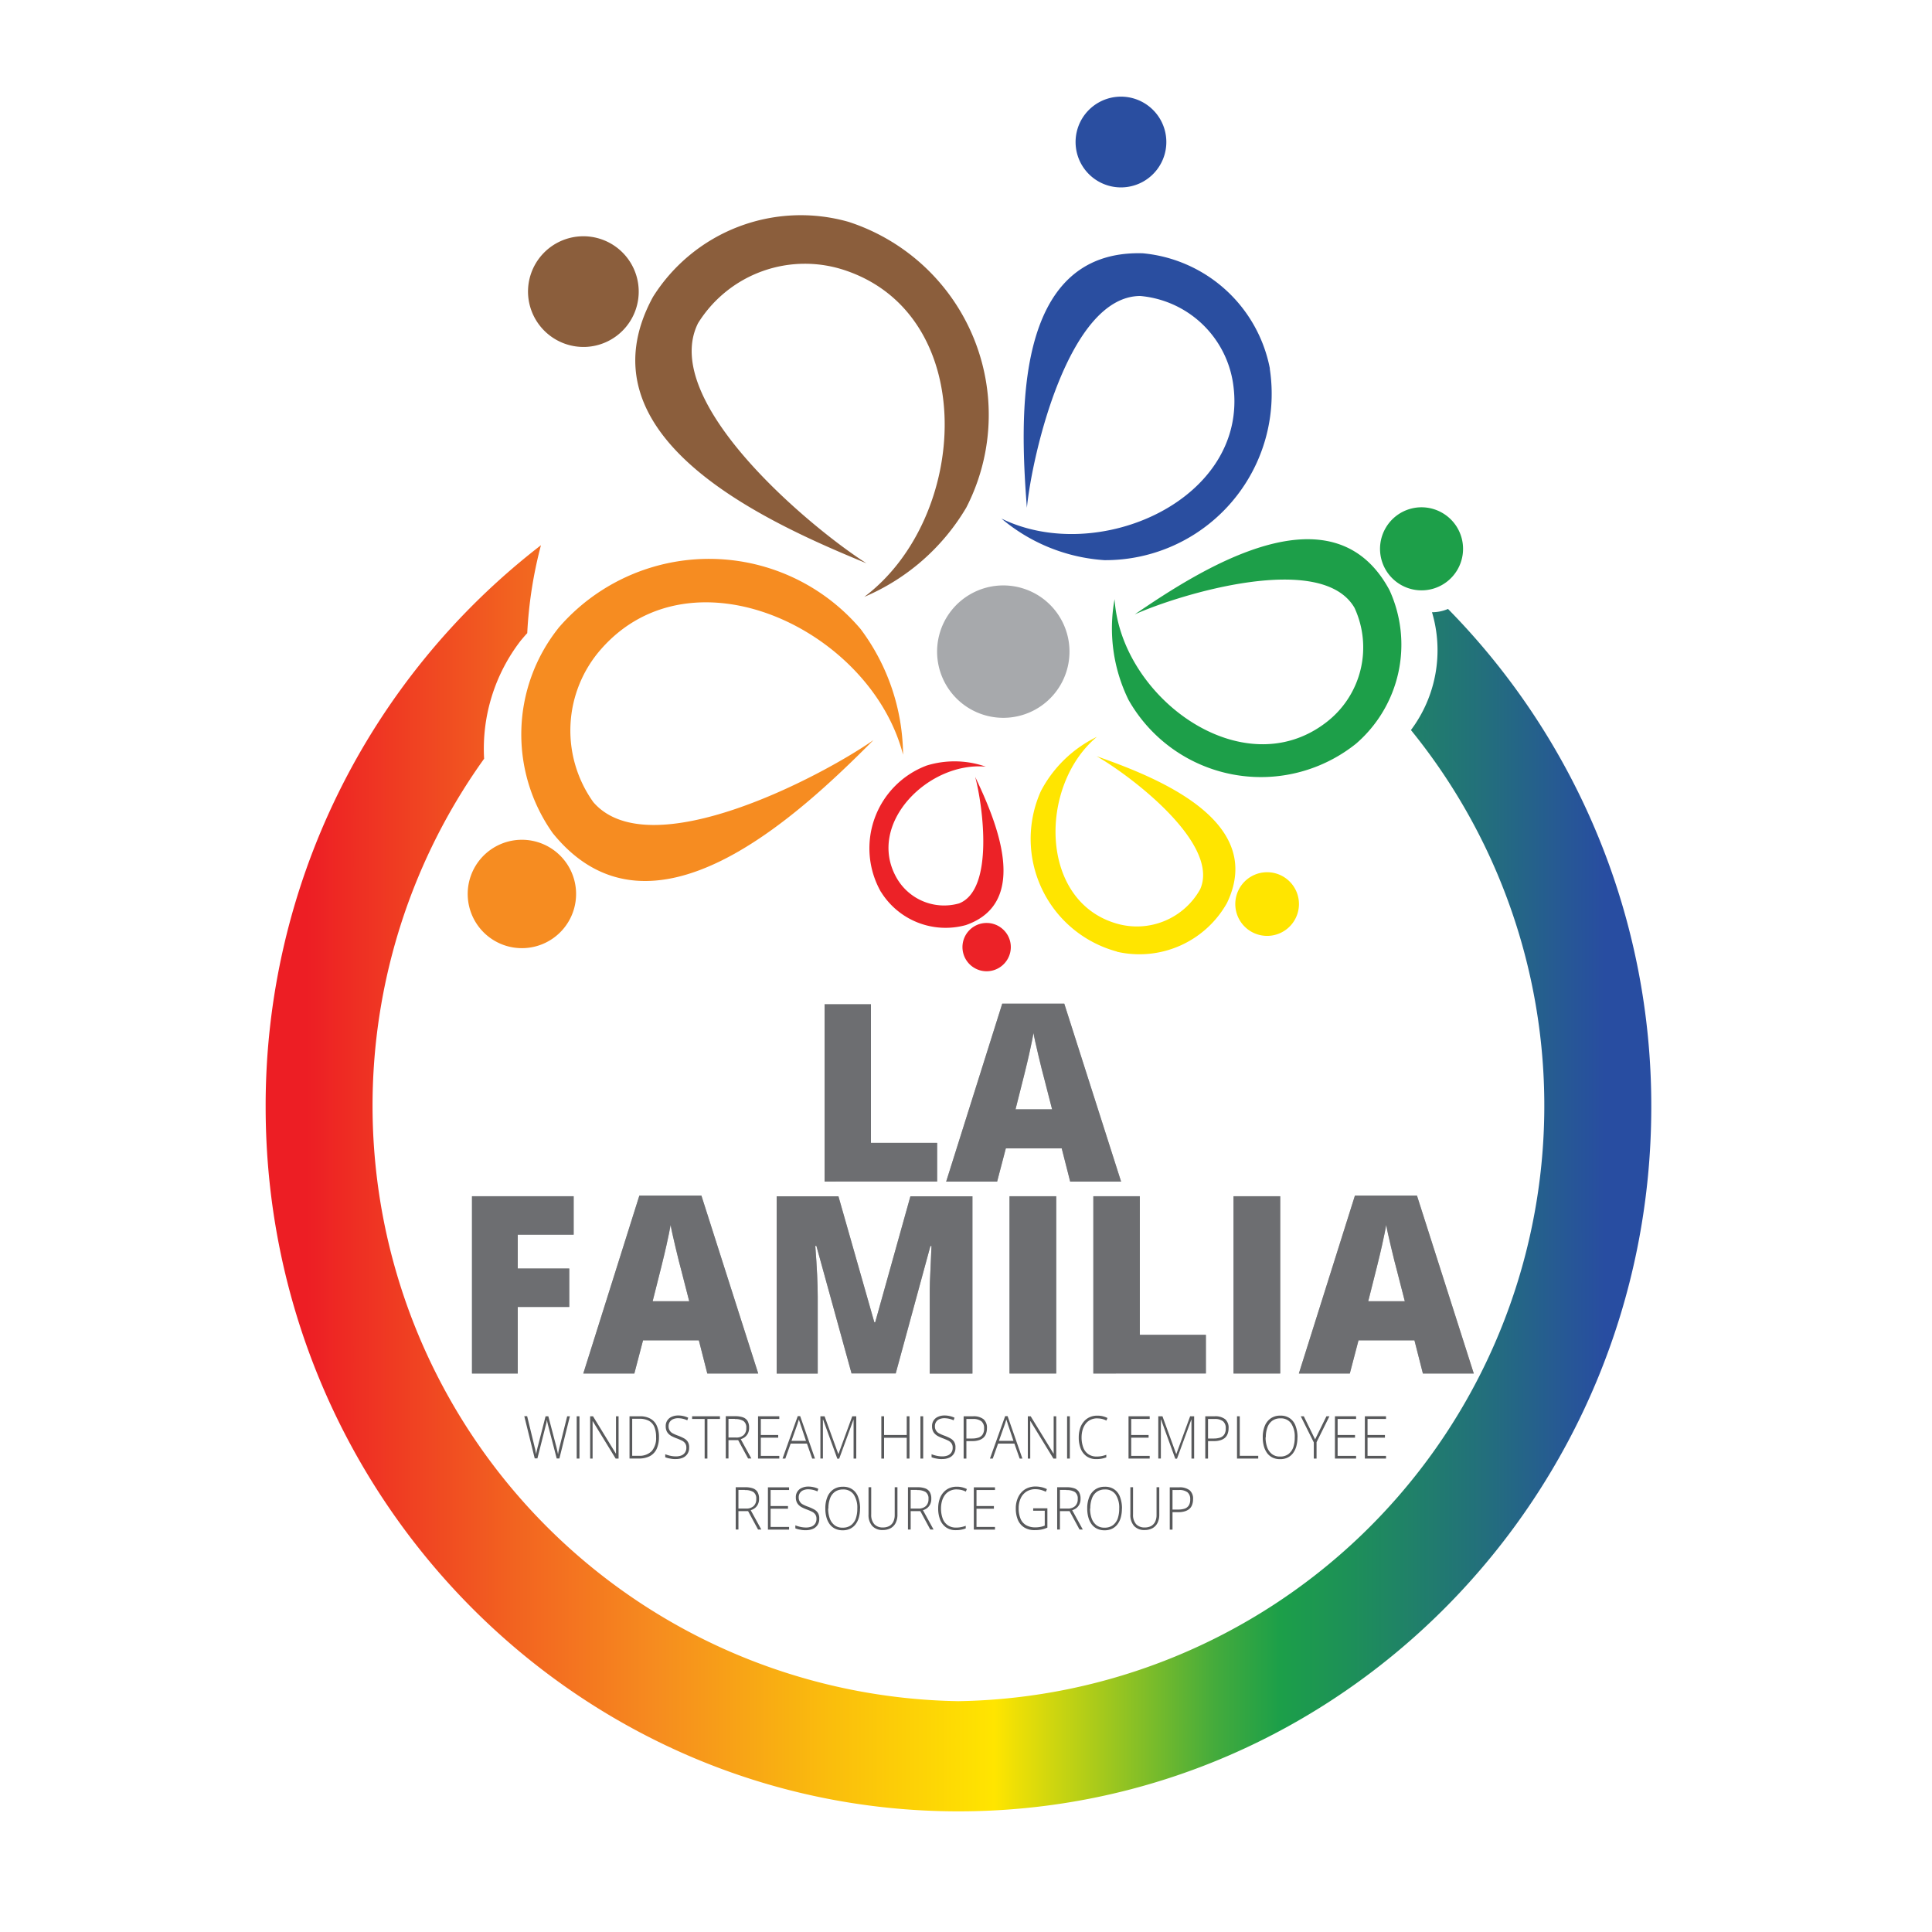 <svg id="Component_109_1" data-name="Component 109 – 1" xmlns="http://www.w3.org/2000/svg" xmlns:xlink="http://www.w3.org/1999/xlink" width="80" height="80" viewBox="0 0 80 80">
  <defs>
    <linearGradient id="linear-gradient" x1="0.024" y1="0.5" x2="0.972" y2="0.5" gradientUnits="objectBoundingBox">
      <stop offset="0" stop-color="#ed1e24"/>
      <stop offset="0.16" stop-color="#f26320"/>
      <stop offset="0.27" stop-color="#f68c1f"/>
      <stop offset="0.4" stop-color="#fabc0d"/>
      <stop offset="0.53" stop-color="#ffe500"/>
      <stop offset="0.61" stop-color="#a8ca1b"/>
      <stop offset="0.7" stop-color="#44ab3c"/>
      <stop offset="0.75" stop-color="#1c9f49"/>
      <stop offset="0.8" stop-color="#1d9157"/>
      <stop offset="0.91" stop-color="#236e7d"/>
      <stop offset="1" stop-color="#284da1"/>
    </linearGradient>
  </defs>
  <rect id="Rectangle_3746" data-name="Rectangle 3746" width="80" height="80" fill="#fff"/>
  <g id="LaFamiliaLogo" transform="translate(11 4)">
    <g id="Layer_1" transform="translate(8.366 0)">
      <path id="Path_1678" data-name="Path 1678" d="M82.332,63.87a2.741,2.741,0,1,1,3.388-1.883,2.74,2.74,0,0,1-3.388,1.883" transform="translate(-60.906 -38.252)" fill="#a7a9ac"/>
      <path id="Path_1679" data-name="Path 1679" d="M32.116,58.185a7.071,7.071,0,0,0-.232,8.485c4.066,5.032,10.174-.73,13.282-3.852-2.166,1.516-9.274,5.257-11.6,2.571a5.1,5.1,0,0,1,.332-6.35c3.786-4.291,11.16-.782,12.493,4.385a8.793,8.793,0,0,0-1.761-5.208,8.229,8.229,0,0,0-12.517-.031" transform="translate(-28.363 -36.173)" fill="#f68c21"/>
      <path id="Path_1680" data-name="Path 1680" d="M25.668,93.283a2.244,2.244,0,1,1,2.865-1.363,2.244,2.244,0,0,1-2.865,1.363" transform="translate(-24.174 -58.151)" fill="#f68c21"/>
      <path id="Path_1681" data-name="Path 1681" d="M53.06,14.481a7.23,7.23,0,0,0-8.1,3.108C41.8,23.4,49.634,26.908,53.8,28.618c-2.281-1.45-8.6-6.693-6.973-9.942A5.213,5.213,0,0,1,52.952,16.5c5.533,1.893,5.111,10.229.758,13.51a8.976,8.976,0,0,0,4.225-3.7A8.4,8.4,0,0,0,53.06,14.481" transform="translate(-37.288 -9.294)" fill="#8b5e3c" fill-rule="evenodd"/>
      <path id="Path_1682" data-name="Path 1682" d="M31.4,19.116a2.292,2.292,0,1,1,2.409,2.17,2.3,2.3,0,0,1-2.409-2.17" transform="translate(-28.899 -10.922)" fill="#8b5e3c" fill-rule="evenodd"/>
      <path id="Path_1683" data-name="Path 1683" d="M111.412,61.431a5.42,5.42,0,0,0,1.388-6.354c-2.339-4.371-7.762-.907-10.551,1,1.848-.831,7.734-2.63,9.1-.273a3.908,3.908,0,0,1-1.159,4.734c-3.464,2.689-8.513-1.01-8.776-5.091a6.726,6.726,0,0,0,.578,4.17,6.3,6.3,0,0,0,9.416,1.817" transform="translate(-74.628 -34.636)" fill="#1d9f49"/>
      <path id="Path_1684" data-name="Path 1684" d="M135.927,49.383a1.719,1.719,0,1,1-2.353.616,1.715,1.715,0,0,1,2.353-.616" transform="translate(-95.561 -32.14)" fill="#1d9f49"/>
      <path id="Path_1685" data-name="Path 1685" d="M95.1,85.507a4.157,4.157,0,0,0,4.561-2.018c1.644-3.426-2.952-5.215-5.4-6.077,1.35.768,5.129,3.6,4.291,5.506a3,3,0,0,1-3.454,1.426c-3.232-.927-3.229-5.724-.824-7.734a5.151,5.151,0,0,0-2.319,2.246A4.833,4.833,0,0,0,95.1,85.5" transform="translate(-68.22 -50.099)" fill="#ffe500"/>
      <path id="Path_1686" data-name="Path 1686" d="M118.649,93.993a1.318,1.318,0,1,1-1.447-1.177,1.317,1.317,0,0,1,1.447,1.177" transform="translate(-84.235 -60.692)" fill="#ffe500"/>
      <path id="Path_1687" data-name="Path 1687" d="M72.711,84.947a3.149,3.149,0,0,0,3.516,1.374c2.717-.945,1.225-4.367.384-6.136.308,1.135.806,4.668-.668,5.239a2.264,2.264,0,0,1-2.606-1.094c-1.225-2.229,1.35-4.786,3.713-4.568a3.919,3.919,0,0,0-2.443-.048,3.66,3.66,0,0,0-1.9,5.232" transform="translate(-55.597 -52.016)" fill="#ec2227"/>
      <path id="Path_1688" data-name="Path 1688" d="M85.171,100.514a1,1,0,1,1-.138-1.4.995.995,0,0,1,.138,1.4" transform="translate(-62.907 -64.666)" fill="#ec2227"/>
      <path id="Path_1689" data-name="Path 1689" d="M99.162,23.517A5.92,5.92,0,0,0,93.9,18.745c-5.412-.159-5.084,6.859-4.8,10.537.218-2.2,1.72-8.755,4.693-8.769a4.269,4.269,0,0,1,3.852,3.672c.661,4.744-5.589,7.513-9.6,5.544a7.363,7.363,0,0,0,4.267,1.723,6.887,6.887,0,0,0,6.845-7.932" transform="translate(-65.945 -12.257)" fill="#2a4ea0"/>
      <path id="Path_1690" data-name="Path 1690" d="M97.865.25a1.879,1.879,0,1,1-.7,2.564,1.879,1.879,0,0,1,.7-2.564" transform="translate(-71.746 -0.001)" fill="#2a4ea0"/>
    </g>
    <g id="_ÎÓÈ_1" transform="translate(8.544 37.557)">
      <g id="Group_4548" data-name="Group 4548" transform="translate(2.166 17.057)">
        <path id="Path_1691" data-name="Path 1691" d="M32.839,157.9l-.436,1.751h-.111l-.343-1.322c-.007-.028-.014-.055-.021-.08s-.01-.048-.017-.073a.563.563,0,0,1-.014-.066c0-.021-.007-.038-.01-.055a.276.276,0,0,1-.01.052.423.423,0,0,1-.01.059c0,.021-.01.042-.014.062a.462.462,0,0,1-.017.066l-.343,1.353h-.111L30.95,157.9h.118l.3,1.235a.927.927,0,0,0,.024.093c.007.031.014.059.017.087s.01.055.017.08a.638.638,0,0,1,.014.08.639.639,0,0,0,.014-.08.708.708,0,0,1,.017-.083c.007-.028.014-.055.021-.087a.928.928,0,0,1,.024-.093l.315-1.229h.114l.325,1.235c.01.035.017.066.024.1s.014.059.021.087.01.055.017.08a.64.64,0,0,1,.014.08c.007-.035.01-.073.017-.107s.014-.073.024-.111.017-.08.031-.125l.308-1.239h.118Z" transform="translate(-30.95 -157.872)" fill="#58595b"/>
        <path id="Path_1692" data-name="Path 1692" d="M37.22,159.661V157.91h.114v1.751Z" transform="translate(-35.05 -157.879)" fill="#58595b"/>
        <path id="Path_1693" data-name="Path 1693" d="M40,159.661h-.114l-.948-1.547h-.007c0,.042,0,.087,0,.132s0,.09,0,.135v1.28H38.83V157.91h.118l.945,1.543H39.9V157.91h.107v1.751Z" transform="translate(-36.103 -157.879)" fill="#58595b"/>
        <path id="Path_1694" data-name="Path 1694" d="M44.758,158.768a1.142,1.142,0,0,1-.093.491.657.657,0,0,1-.28.3.973.973,0,0,1-.46.1H43.54V157.91h.433a.87.87,0,0,1,.433.1.616.616,0,0,1,.263.291,1.119,1.119,0,0,1,.09.471Zm-.118,0a1.068,1.068,0,0,0-.073-.419.509.509,0,0,0-.228-.253.813.813,0,0,0-.388-.083h-.3v1.533h.266a.712.712,0,0,0,.543-.194.828.828,0,0,0,.18-.585Z" transform="translate(-39.183 -157.879)" fill="#58595b"/>
        <path id="Path_1695" data-name="Path 1695" d="M48.8,159.149a.43.43,0,0,1-.27.422.723.723,0,0,1-.28.052.932.932,0,0,1-.176-.01c-.052-.01-.1-.017-.145-.028a.936.936,0,0,1-.118-.038v-.125a1.322,1.322,0,0,0,.2.062,1.066,1.066,0,0,0,.246.028.618.618,0,0,0,.221-.038.332.332,0,0,0,.152-.121.335.335,0,0,0,.055-.2.3.3,0,0,0-.045-.176.363.363,0,0,0-.138-.118,2.4,2.4,0,0,0-.235-.1,1.752,1.752,0,0,1-.18-.08.519.519,0,0,1-.138-.1.378.378,0,0,1-.087-.132.484.484,0,0,1-.031-.183.406.406,0,0,1,.253-.394.62.62,0,0,1,.26-.052.9.9,0,0,1,.218.024.863.863,0,0,1,.2.069l-.038.107a.855.855,0,0,0-.194-.066.916.916,0,0,0-.19-.021.519.519,0,0,0-.2.038.314.314,0,0,0-.138.111.31.31,0,0,0-.052.183.315.315,0,0,0,.183.3,1.49,1.49,0,0,0,.208.09,1.849,1.849,0,0,1,.246.111.433.433,0,0,1,.159.145.418.418,0,0,1,.055.232Z" transform="translate(-41.975 -157.82)" fill="#58595b"/>
        <path id="Path_1696" data-name="Path 1696" d="M51.663,159.661h-.114v-1.64H51.03v-.111h1.152v.111h-.519Z" transform="translate(-44.081 -157.879)" fill="#58595b"/>
        <path id="Path_1697" data-name="Path 1697" d="M55.448,157.9a.94.94,0,0,1,.318.045.369.369,0,0,1,.194.149.541.541,0,0,1,.066.28.508.508,0,0,1-.045.228.451.451,0,0,1-.121.156.523.523,0,0,1-.18.093l.439.8h-.135l-.412-.761h-.4v.761H55.06V157.9h.388Zm-.01.111h-.266v.772h.318a.436.436,0,0,0,.308-.1.374.374,0,0,0,.111-.294.321.321,0,0,0-.118-.291.642.642,0,0,0-.353-.08Z" transform="translate(-46.717 -157.872)" fill="#58595b"/>
        <path id="Path_1698" data-name="Path 1698" d="M59.8,159.661H58.92V157.91H59.8v.111h-.765v.664h.72v.111h-.72v.754H59.8Z" transform="translate(-49.241 -157.879)" fill="#58595b"/>
        <path id="Path_1699" data-name="Path 1699" d="M63.079,159.648l-.218-.619h-.675l-.221.619H61.85l.63-1.758h.1l.613,1.758Zm-.256-.73-.221-.658s-.014-.038-.021-.066a.778.778,0,0,0-.028-.083c-.01-.028-.017-.059-.028-.083a.753.753,0,0,1-.024.083c-.01.028-.017.055-.024.08s-.017.048-.024.069l-.232.654h.6Z" transform="translate(-51.157 -157.866)" fill="#58595b"/>
        <path id="Path_1700" data-name="Path 1700" d="M67.079,159.661l-.588-1.616h-.007a.874.874,0,0,0,0,.093.972.972,0,0,1,0,.1v1.422H66.38V157.91h.173l.568,1.561h.007l.571-1.561h.166v1.751h-.111v-1.519a.844.844,0,0,1,0-.093H67.75l-.592,1.616h-.09Z" transform="translate(-54.119 -157.879)" fill="#58595b"/>
        <path id="Path_1701" data-name="Path 1701" d="M74.836,159.661h-.114V158.8h-.938v.862H73.67V157.91h.114v.775h.938v-.775h.114Z" transform="translate(-58.886 -157.879)" fill="#58595b"/>
        <path id="Path_1702" data-name="Path 1702" d="M78.35,159.661V157.91h.114v1.751Z" transform="translate(-61.947 -157.879)" fill="#58595b"/>
        <path id="Path_1703" data-name="Path 1703" d="M80.67,159.149a.43.43,0,0,1-.27.422.723.723,0,0,1-.28.052.932.932,0,0,1-.176-.01c-.052-.01-.1-.017-.145-.028a.937.937,0,0,1-.118-.038v-.125a1.322,1.322,0,0,0,.2.062,1.066,1.066,0,0,0,.246.028.618.618,0,0,0,.221-.038.332.332,0,0,0,.152-.121.335.335,0,0,0,.055-.2.3.3,0,0,0-.045-.176.363.363,0,0,0-.138-.118,2.4,2.4,0,0,0-.235-.1,1.751,1.751,0,0,1-.18-.08.519.519,0,0,1-.138-.1.378.378,0,0,1-.087-.132.484.484,0,0,1-.031-.183.406.406,0,0,1,.253-.394.62.62,0,0,1,.26-.052.9.9,0,0,1,.218.024.863.863,0,0,1,.2.069l-.038.107a.855.855,0,0,0-.194-.066.916.916,0,0,0-.19-.021.519.519,0,0,0-.2.038.314.314,0,0,0-.138.111.31.31,0,0,0-.052.183.315.315,0,0,0,.183.3,1.489,1.489,0,0,0,.208.09,1.848,1.848,0,0,1,.246.111.432.432,0,0,1,.159.145.418.418,0,0,1,.055.232Z" transform="translate(-62.817 -157.82)" fill="#58595b"/>
        <path id="Path_1704" data-name="Path 1704" d="M83.914,157.91a.661.661,0,0,1,.429.121.454.454,0,0,1,.142.374.658.658,0,0,1-.038.228.409.409,0,0,1-.114.17.53.53,0,0,1-.19.1.866.866,0,0,1-.263.035h-.246v.723H83.52v-1.751h.395Zm-.01.111h-.27v.81h.235a.851.851,0,0,0,.266-.038.329.329,0,0,0,.173-.131.448.448,0,0,0,.059-.253.357.357,0,0,0-.114-.294.552.552,0,0,0-.353-.093Z" transform="translate(-65.328 -157.879)" fill="#58595b"/>
        <path id="Path_1705" data-name="Path 1705" d="M87.9,159.648l-.218-.619h-.675l-.221.619H86.67l.63-1.758h.1l.613,1.758Zm-.256-.73-.221-.658s-.014-.038-.021-.066a.778.778,0,0,0-.028-.083c-.01-.028-.017-.059-.028-.083a.752.752,0,0,1-.024.083c-.01.028-.017.055-.024.08s-.017.048-.024.069l-.232.654h.6Z" transform="translate(-67.388 -157.866)" fill="#58595b"/>
        <path id="Path_1706" data-name="Path 1706" d="M92.373,159.661h-.114l-.948-1.547H91.3c0,.042,0,.087,0,.132s0,.09,0,.135v1.28H91.2V157.91h.118l.945,1.543h.007V157.91h.107v1.751Z" transform="translate(-70.35 -157.879)" fill="#58595b"/>
        <path id="Path_1707" data-name="Path 1707" d="M95.9,159.661V157.91h.114v1.751Z" transform="translate(-73.424 -157.879)" fill="#58595b"/>
        <path id="Path_1708" data-name="Path 1708" d="M98.048,157.944a.623.623,0,0,0-.273.059.574.574,0,0,0-.2.159.77.77,0,0,0-.128.249,1.141,1.141,0,0,0-.045.318,1.193,1.193,0,0,0,.069.419.567.567,0,0,0,.208.277.583.583,0,0,0,.346.1,1.061,1.061,0,0,0,.218-.021,1.278,1.278,0,0,0,.183-.052v.107a1.117,1.117,0,0,1-.18.052,1.155,1.155,0,0,1-.232.021.679.679,0,0,1-.4-.114.7.7,0,0,1-.246-.315,1.248,1.248,0,0,1-.083-.474,1.191,1.191,0,0,1,.052-.36.8.8,0,0,1,.152-.284.681.681,0,0,1,.242-.187.759.759,0,0,1,.325-.066.9.9,0,0,1,.218.024.959.959,0,0,1,.2.073l-.045.107a.74.74,0,0,0-.183-.069.867.867,0,0,0-.19-.021Z" transform="translate(-74.326 -157.827)" fill="#58595b"/>
        <path id="Path_1709" data-name="Path 1709" d="M104.126,159.661h-.876V157.91h.876v.111h-.765v.664h.72v.111h-.72v.754h.765Z" transform="translate(-78.23 -157.879)" fill="#58595b"/>
        <path id="Path_1710" data-name="Path 1710" d="M107.519,159.661l-.588-1.616h-.007a.876.876,0,0,0,0,.093.97.97,0,0,1,0,.1v1.422h-.107V157.91h.173l.568,1.561h.007l.571-1.561h.166v1.751h-.111v-1.519a.843.843,0,0,1,0-.093h-.007l-.592,1.616h-.09Z" transform="translate(-80.565 -157.879)" fill="#58595b"/>
        <path id="Path_1711" data-name="Path 1711" d="M112.825,157.91a.661.661,0,0,1,.429.121.454.454,0,0,1,.142.374.658.658,0,0,1-.038.228.409.409,0,0,1-.114.17.53.53,0,0,1-.19.1.865.865,0,0,1-.263.035h-.246v.723h-.114v-1.751h.395Zm-.01.111h-.27v.81h.235a.851.851,0,0,0,.266-.038.33.33,0,0,0,.173-.131.448.448,0,0,0,.059-.253.357.357,0,0,0-.114-.294.552.552,0,0,0-.353-.093Z" transform="translate(-84.233 -157.879)" fill="#58595b"/>
        <path id="Path_1712" data-name="Path 1712" d="M116.23,159.661V157.91h.114v1.637h.765v.114h-.876Z" transform="translate(-86.718 -157.879)" fill="#58595b"/>
        <path id="Path_1713" data-name="Path 1713" d="M120.746,158.73a1.367,1.367,0,0,1-.045.367.863.863,0,0,1-.135.284.621.621,0,0,1-.225.187.687.687,0,0,1-.311.066.7.7,0,0,1-.315-.066.621.621,0,0,1-.225-.187.882.882,0,0,1-.135-.287,1.349,1.349,0,0,1-.045-.367,1.224,1.224,0,0,1,.083-.467.7.7,0,0,1,.246-.315.679.679,0,0,1,.4-.114.657.657,0,0,1,.388.107.642.642,0,0,1,.239.311,1.33,1.33,0,0,1,.083.481Zm-1.318,0a1.189,1.189,0,0,0,.066.415.617.617,0,0,0,.2.28.528.528,0,0,0,.339.1.556.556,0,0,0,.339-.1.614.614,0,0,0,.2-.277,1.249,1.249,0,0,0,.062-.415.976.976,0,0,0-.149-.581.51.51,0,0,0-.443-.208.556.556,0,0,0-.339.1.572.572,0,0,0-.2.277,1.155,1.155,0,0,0-.066.412Z" transform="translate(-88.732 -157.827)" fill="#58595b"/>
        <path id="Path_1714" data-name="Path 1714" d="M124.455,158.865l.467-.955h.125l-.533,1.073v.678H124.4v-.668l-.54-1.083h.125l.467.955Z" transform="translate(-91.708 -157.879)" fill="#58595b"/>
        <path id="Path_1715" data-name="Path 1715" d="M128.826,159.661h-.876V157.91h.876v.111h-.765v.664h.72v.111h-.72v.754h.765Z" transform="translate(-94.383 -157.879)" fill="#58595b"/>
        <path id="Path_1716" data-name="Path 1716" d="M132.406,159.661h-.876V157.91h.876v.111h-.765v.664h.72v.111h-.72v.754h.765Z" transform="translate(-96.724 -157.879)" fill="#58595b"/>
        <path id="Path_1717" data-name="Path 1717" d="M56.638,166.4a.94.94,0,0,1,.318.045.369.369,0,0,1,.194.149.541.541,0,0,1,.066.28.508.508,0,0,1-.045.228.451.451,0,0,1-.121.156.524.524,0,0,1-.18.093l.439.8h-.135l-.412-.761h-.4v.761H56.25V166.4h.388Zm-.01.111h-.266v.772h.318a.436.436,0,0,0,.308-.1.374.374,0,0,0,.111-.294.321.321,0,0,0-.118-.291.642.642,0,0,0-.353-.08Z" transform="translate(-47.495 -163.431)" fill="#58595b"/>
        <path id="Path_1718" data-name="Path 1718" d="M60.976,168.161H60.1V166.41h.876v.111h-.765v.664h.72v.111h-.72v.754h.765Z" transform="translate(-50.012 -163.437)" fill="#58595b"/>
        <path id="Path_1719" data-name="Path 1719" d="M64.37,167.659a.43.43,0,0,1-.27.422.722.722,0,0,1-.28.052.932.932,0,0,1-.176-.01c-.052-.01-.1-.017-.145-.028a.942.942,0,0,1-.118-.038v-.125a1.325,1.325,0,0,0,.2.062,1.066,1.066,0,0,0,.246.028.618.618,0,0,0,.221-.038.332.332,0,0,0,.152-.121.335.335,0,0,0,.055-.2.3.3,0,0,0-.045-.176.363.363,0,0,0-.138-.118,2.4,2.4,0,0,0-.235-.1,1.751,1.751,0,0,1-.18-.08.52.52,0,0,1-.138-.1.379.379,0,0,1-.087-.132.484.484,0,0,1-.031-.183.406.406,0,0,1,.253-.395.62.62,0,0,1,.26-.052.9.9,0,0,1,.218.024.862.862,0,0,1,.2.069l-.038.107a.855.855,0,0,0-.194-.066.915.915,0,0,0-.19-.021.519.519,0,0,0-.2.038.314.314,0,0,0-.138.111.31.31,0,0,0-.052.183.315.315,0,0,0,.183.3,1.494,1.494,0,0,0,.208.09,1.844,1.844,0,0,1,.246.111.433.433,0,0,1,.159.145.418.418,0,0,1,.055.232Z" transform="translate(-52.157 -163.385)" fill="#58595b"/>
        <path id="Path_1720" data-name="Path 1720" d="M68.406,167.24a1.366,1.366,0,0,1-.045.367.864.864,0,0,1-.135.284.621.621,0,0,1-.225.187.687.687,0,0,1-.311.066.7.7,0,0,1-.315-.066.621.621,0,0,1-.225-.187.882.882,0,0,1-.135-.287,1.349,1.349,0,0,1-.045-.367,1.224,1.224,0,0,1,.083-.467.7.7,0,0,1,.246-.315.679.679,0,0,1,.4-.114.656.656,0,0,1,.388.107.642.642,0,0,1,.239.311,1.33,1.33,0,0,1,.083.481Zm-1.318,0a1.189,1.189,0,0,0,.066.415.617.617,0,0,0,.2.28.527.527,0,0,0,.339.1.556.556,0,0,0,.339-.1.613.613,0,0,0,.2-.277,1.249,1.249,0,0,0,.062-.415.977.977,0,0,0-.149-.581.51.51,0,0,0-.443-.208.556.556,0,0,0-.339.1.572.572,0,0,0-.2.277,1.156,1.156,0,0,0-.066.412Z" transform="translate(-54.505 -163.392)" fill="#58595b"/>
        <path id="Path_1721" data-name="Path 1721" d="M73.337,166.4v1.132a.752.752,0,0,1-.073.346.506.506,0,0,1-.208.218.674.674,0,0,1-.325.076.561.561,0,0,1-.439-.17.683.683,0,0,1-.152-.478V166.4h.111v1.128a.581.581,0,0,0,.125.4.469.469,0,0,0,.36.138.557.557,0,0,0,.263-.059.409.409,0,0,0,.166-.176.637.637,0,0,0,.059-.284V166.4Z" transform="translate(-57.886 -163.431)" fill="#58595b"/>
        <path id="Path_1722" data-name="Path 1722" d="M77.248,166.4a.94.94,0,0,1,.318.045.369.369,0,0,1,.194.149.541.541,0,0,1,.066.28.508.508,0,0,1-.045.228.451.451,0,0,1-.121.156.524.524,0,0,1-.18.093l.439.8h-.135l-.412-.761h-.4v.761H76.86V166.4h.388Zm-.01.111h-.266v.772h.318a.436.436,0,0,0,.308-.1.374.374,0,0,0,.111-.294.321.321,0,0,0-.118-.291.642.642,0,0,0-.353-.08Z" transform="translate(-60.973 -163.431)" fill="#58595b"/>
        <path id="Path_1723" data-name="Path 1723" d="M81.228,166.444a.623.623,0,0,0-.273.059.574.574,0,0,0-.2.159.77.77,0,0,0-.128.249,1.141,1.141,0,0,0-.045.318,1.193,1.193,0,0,0,.069.419.568.568,0,0,0,.208.277.583.583,0,0,0,.346.1,1.06,1.06,0,0,0,.218-.021,1.278,1.278,0,0,0,.183-.052v.107a1.112,1.112,0,0,1-.18.052,1.154,1.154,0,0,1-.232.021.679.679,0,0,1-.4-.114.7.7,0,0,1-.246-.315,1.248,1.248,0,0,1-.083-.474,1.19,1.19,0,0,1,.052-.36.8.8,0,0,1,.152-.284.681.681,0,0,1,.242-.187.759.759,0,0,1,.325-.066.9.9,0,0,1,.218.024.96.96,0,0,1,.2.073l-.045.107a.739.739,0,0,0-.183-.069.867.867,0,0,0-.19-.021Z" transform="translate(-63.327 -163.385)" fill="#58595b"/>
        <path id="Path_1724" data-name="Path 1724" d="M85.616,168.161H84.74V166.41h.876v.111h-.765v.664h.72v.111h-.72v.754h.765Z" transform="translate(-66.126 -163.437)" fill="#58595b"/>
        <path id="Path_1725" data-name="Path 1725" d="M90.48,167.22h.588v.8a1.134,1.134,0,0,1-.246.08,1.42,1.42,0,0,1-.277.024.79.79,0,0,1-.429-.107.684.684,0,0,1-.266-.308,1.2,1.2,0,0,1-.09-.484,1.054,1.054,0,0,1,.1-.467.792.792,0,0,1,.28-.322.816.816,0,0,1,.439-.118,1.17,1.17,0,0,1,.249.028,1,1,0,0,1,.221.08l-.045.111a1.049,1.049,0,0,0-.211-.08.915.915,0,0,0-.218-.028.685.685,0,0,0-.374.1.654.654,0,0,0-.239.28.961.961,0,0,0-.083.412,1.084,1.084,0,0,0,.08.439.547.547,0,0,0,.235.263.746.746,0,0,0,.374.087,1.063,1.063,0,0,0,.218-.021.783.783,0,0,0,.173-.052v-.616H90.48v-.114Z" transform="translate(-69.408 -163.379)" fill="#58595b"/>
        <path id="Path_1726" data-name="Path 1726" d="M95.1,166.4a.94.94,0,0,1,.318.045.369.369,0,0,1,.194.149.541.541,0,0,1,.066.28.508.508,0,0,1-.045.228.451.451,0,0,1-.121.156.524.524,0,0,1-.18.093l.439.8h-.135l-.412-.761h-.4v.761H94.71V166.4H95.1Zm-.01.111h-.266v.772h.318a.437.437,0,0,0,.308-.1.374.374,0,0,0,.111-.294.321.321,0,0,0-.118-.291.642.642,0,0,0-.353-.08Z" transform="translate(-72.645 -163.431)" fill="#58595b"/>
        <path id="Path_1727" data-name="Path 1727" d="M99.746,167.24a1.367,1.367,0,0,1-.045.367.864.864,0,0,1-.135.284.622.622,0,0,1-.225.187.688.688,0,0,1-.311.066.7.7,0,0,1-.315-.066.622.622,0,0,1-.225-.187.883.883,0,0,1-.135-.287,1.349,1.349,0,0,1-.045-.367,1.224,1.224,0,0,1,.083-.467.7.7,0,0,1,.246-.315.679.679,0,0,1,.4-.114.656.656,0,0,1,.388.107.642.642,0,0,1,.239.311,1.33,1.33,0,0,1,.083.481Zm-1.318,0a1.189,1.189,0,0,0,.066.415.617.617,0,0,0,.2.28.527.527,0,0,0,.339.1.556.556,0,0,0,.339-.1.613.613,0,0,0,.2-.277,1.249,1.249,0,0,0,.062-.415.977.977,0,0,0-.149-.581.51.51,0,0,0-.443-.208.556.556,0,0,0-.339.1.572.572,0,0,0-.2.277,1.155,1.155,0,0,0-.066.412Z" transform="translate(-75 -163.392)" fill="#58595b"/>
        <path id="Path_1728" data-name="Path 1728" d="M104.667,166.4v1.132a.752.752,0,0,1-.073.346.506.506,0,0,1-.208.218.674.674,0,0,1-.325.076.561.561,0,0,1-.439-.17.683.683,0,0,1-.152-.478V166.4h.111v1.128a.581.581,0,0,0,.125.4.469.469,0,0,0,.36.138.557.557,0,0,0,.263-.059.409.409,0,0,0,.166-.176.637.637,0,0,0,.059-.284V166.4h.114Z" transform="translate(-78.374 -163.431)" fill="#58595b"/>
        <path id="Path_1729" data-name="Path 1729" d="M108.575,166.41a.661.661,0,0,1,.429.121.454.454,0,0,1,.142.374.657.657,0,0,1-.038.228.409.409,0,0,1-.114.17.53.53,0,0,1-.19.1.866.866,0,0,1-.263.035h-.246v.723h-.114v-1.751h.395Zm-.01.111h-.27v.81h.235a.851.851,0,0,0,.266-.038.329.329,0,0,0,.173-.132.448.448,0,0,0,.059-.253.357.357,0,0,0-.114-.294.552.552,0,0,0-.353-.093Z" transform="translate(-81.454 -163.437)" fill="#58595b"/>
      </g>
      <g id="Group_4551" data-name="Group 4551">
        <g id="Group_4549" data-name="Group 4549">
          <path id="Path_1730" data-name="Path 1730" d="M66.88,115.95v-7.34H68.8v5.738h2.741v1.6Z" transform="translate(-52.28 -108.582)" fill="#a7a9ac"/>
          <path id="Path_1731" data-name="Path 1731" d="M86.565,115.9l-.35-1.374H83.9l-.36,1.374H81.43l2.322-7.368H86.32l2.353,7.368h-2.1Zm-.751-3-.308-1.2q-.109-.4-.26-1.038c-.1-.426-.17-.73-.2-.914-.028.17-.087.45-.173.844s-.277,1.163-.571,2.315h1.516Z" transform="translate(-61.795 -108.53)" fill="#a7a9ac"/>
          <path id="Path_1732" data-name="Path 1732" d="M26.583,138.92H24.69v-7.34H28.9v1.592H26.586v1.4h2.132v1.592H26.586v2.755Z" transform="translate(-24.69 -123.603)" fill="#a7a9ac"/>
          <path id="Path_1733" data-name="Path 1733" d="M43.145,138.868l-.35-1.374H40.484l-.36,1.374H38.01l2.322-7.368H42.9l2.353,7.368h-2.1Zm-.751-3-.308-1.2q-.109-.4-.26-1.038c-.1-.426-.17-.73-.2-.914-.028.17-.087.453-.173.844s-.277,1.163-.571,2.315H42.4Z" transform="translate(-33.401 -123.551)" fill="#a7a9ac"/>
          <path id="Path_1734" data-name="Path 1734" d="M64.244,138.92l-1.457-5.284h-.045c.069.9.1,1.6.1,2.1v3.187h-1.7v-7.34H63.7l1.485,5.212h.038l1.457-5.212h2.568v7.34H67.48V135.7c0-.166,0-.353.007-.557s.028-.706.066-1.5h-.045l-1.436,5.274H64.241Z" transform="translate(-48.526 -123.603)" fill="#a7a9ac"/>
          <path id="Path_1735" data-name="Path 1735" d="M89.01,138.92v-7.34h1.934v7.34H89.01Z" transform="translate(-66.752 -123.603)" fill="#a7a9ac"/>
          <path id="Path_1736" data-name="Path 1736" d="M99.04,138.92v-7.34h1.924v5.738H103.7v1.6Z" transform="translate(-73.311 -123.603)" fill="#a7a9ac"/>
          <path id="Path_1737" data-name="Path 1737" d="M115.81,138.92v-7.34h1.934v7.34Z" transform="translate(-84.277 -123.603)" fill="#a7a9ac"/>
          <path id="Path_1738" data-name="Path 1738" d="M128.766,138.868l-.35-1.374H126.1l-.36,1.374H123.63l2.322-7.368h2.568l2.353,7.368h-2.1Zm-.751-3-.308-1.2q-.109-.4-.26-1.038c-.1-.426-.17-.73-.2-.914-.028.17-.087.453-.173.844s-.277,1.163-.571,2.315h1.516Z" transform="translate(-89.391 -123.551)" fill="#a7a9ac"/>
        </g>
        <g id="Group_4550" data-name="Group 4550">
          <path id="Path_1739" data-name="Path 1739" d="M66.88,115.95v-7.34H68.8v5.738h2.741v1.6Z" transform="translate(-52.28 -108.582)" fill="#6d6e71"/>
          <path id="Path_1740" data-name="Path 1740" d="M86.565,115.9l-.35-1.374H83.9l-.36,1.374H81.43l2.322-7.368H86.32l2.353,7.368h-2.1Zm-.751-3-.308-1.2q-.109-.4-.26-1.038c-.1-.426-.17-.73-.2-.914-.028.17-.087.45-.173.844s-.277,1.163-.571,2.315h1.516Z" transform="translate(-61.795 -108.53)" fill="#6d6e71"/>
          <path id="Path_1741" data-name="Path 1741" d="M26.583,138.92H24.69v-7.34H28.9v1.592H26.586v1.4h2.132v1.592H26.586v2.755Z" transform="translate(-24.69 -123.603)" fill="#6d6e71"/>
          <path id="Path_1742" data-name="Path 1742" d="M43.145,138.868l-.35-1.374H40.484l-.36,1.374H38.01l2.322-7.368H42.9l2.353,7.368h-2.1Zm-.751-3-.308-1.2q-.109-.4-.26-1.038c-.1-.426-.17-.73-.2-.914-.028.17-.087.453-.173.844s-.277,1.163-.571,2.315H42.4Z" transform="translate(-33.401 -123.551)" fill="#6d6e71"/>
          <path id="Path_1743" data-name="Path 1743" d="M64.244,138.92l-1.457-5.284h-.045c.069.9.1,1.6.1,2.1v3.187h-1.7v-7.34H63.7l1.485,5.212h.038l1.457-5.212h2.568v7.34H67.48V135.7c0-.166,0-.353.007-.557s.028-.706.066-1.5h-.045l-1.436,5.274H64.241Z" transform="translate(-48.526 -123.603)" fill="#6d6e71"/>
          <path id="Path_1744" data-name="Path 1744" d="M89.01,138.92v-7.34h1.934v7.34H89.01Z" transform="translate(-66.752 -123.603)" fill="#6d6e71"/>
          <path id="Path_1745" data-name="Path 1745" d="M99.04,138.92v-7.34h1.924v5.738H103.7v1.6Z" transform="translate(-73.311 -123.603)" fill="#6d6e71"/>
          <path id="Path_1746" data-name="Path 1746" d="M115.81,138.92v-7.34h1.934v7.34Z" transform="translate(-84.277 -123.603)" fill="#6d6e71"/>
          <path id="Path_1747" data-name="Path 1747" d="M128.766,138.868l-.35-1.374H126.1l-.36,1.374H123.63l2.322-7.368h2.568l2.353,7.368h-2.1Zm-.751-3-.308-1.2q-.109-.4-.26-1.038c-.1-.426-.17-.73-.2-.914-.028.17-.087.453-.173.844s-.277,1.163-.571,2.315h1.516Z" transform="translate(-89.391 -123.551)" fill="#6d6e71"/>
        </g>
      </g>
    </g>
    <g id="Isolation_Mode" transform="translate(0 18.576)">
      <path id="Path_1748" data-name="Path 1748" d="M48.957,56.32a1.661,1.661,0,0,1-.661.135,5.512,5.512,0,0,1-.872,4.879,24.662,24.662,0,0,1-18.739,40.212A24.658,24.658,0,0,1,9.046,62.522a7.33,7.33,0,0,1,1.523-4.9c.087-.1.173-.208.263-.3A17.687,17.687,0,0,1,11.4,53.68,29.3,29.3,0,0,0,0,76.939c0,16.085,12.87,29.169,28.688,29.169S57.376,93.023,57.376,76.939A29.326,29.326,0,0,0,48.96,56.32Z" transform="translate(0 -53.68)" fill="url(#linear-gradient)"/>
    </g>
  </g>
</svg>
